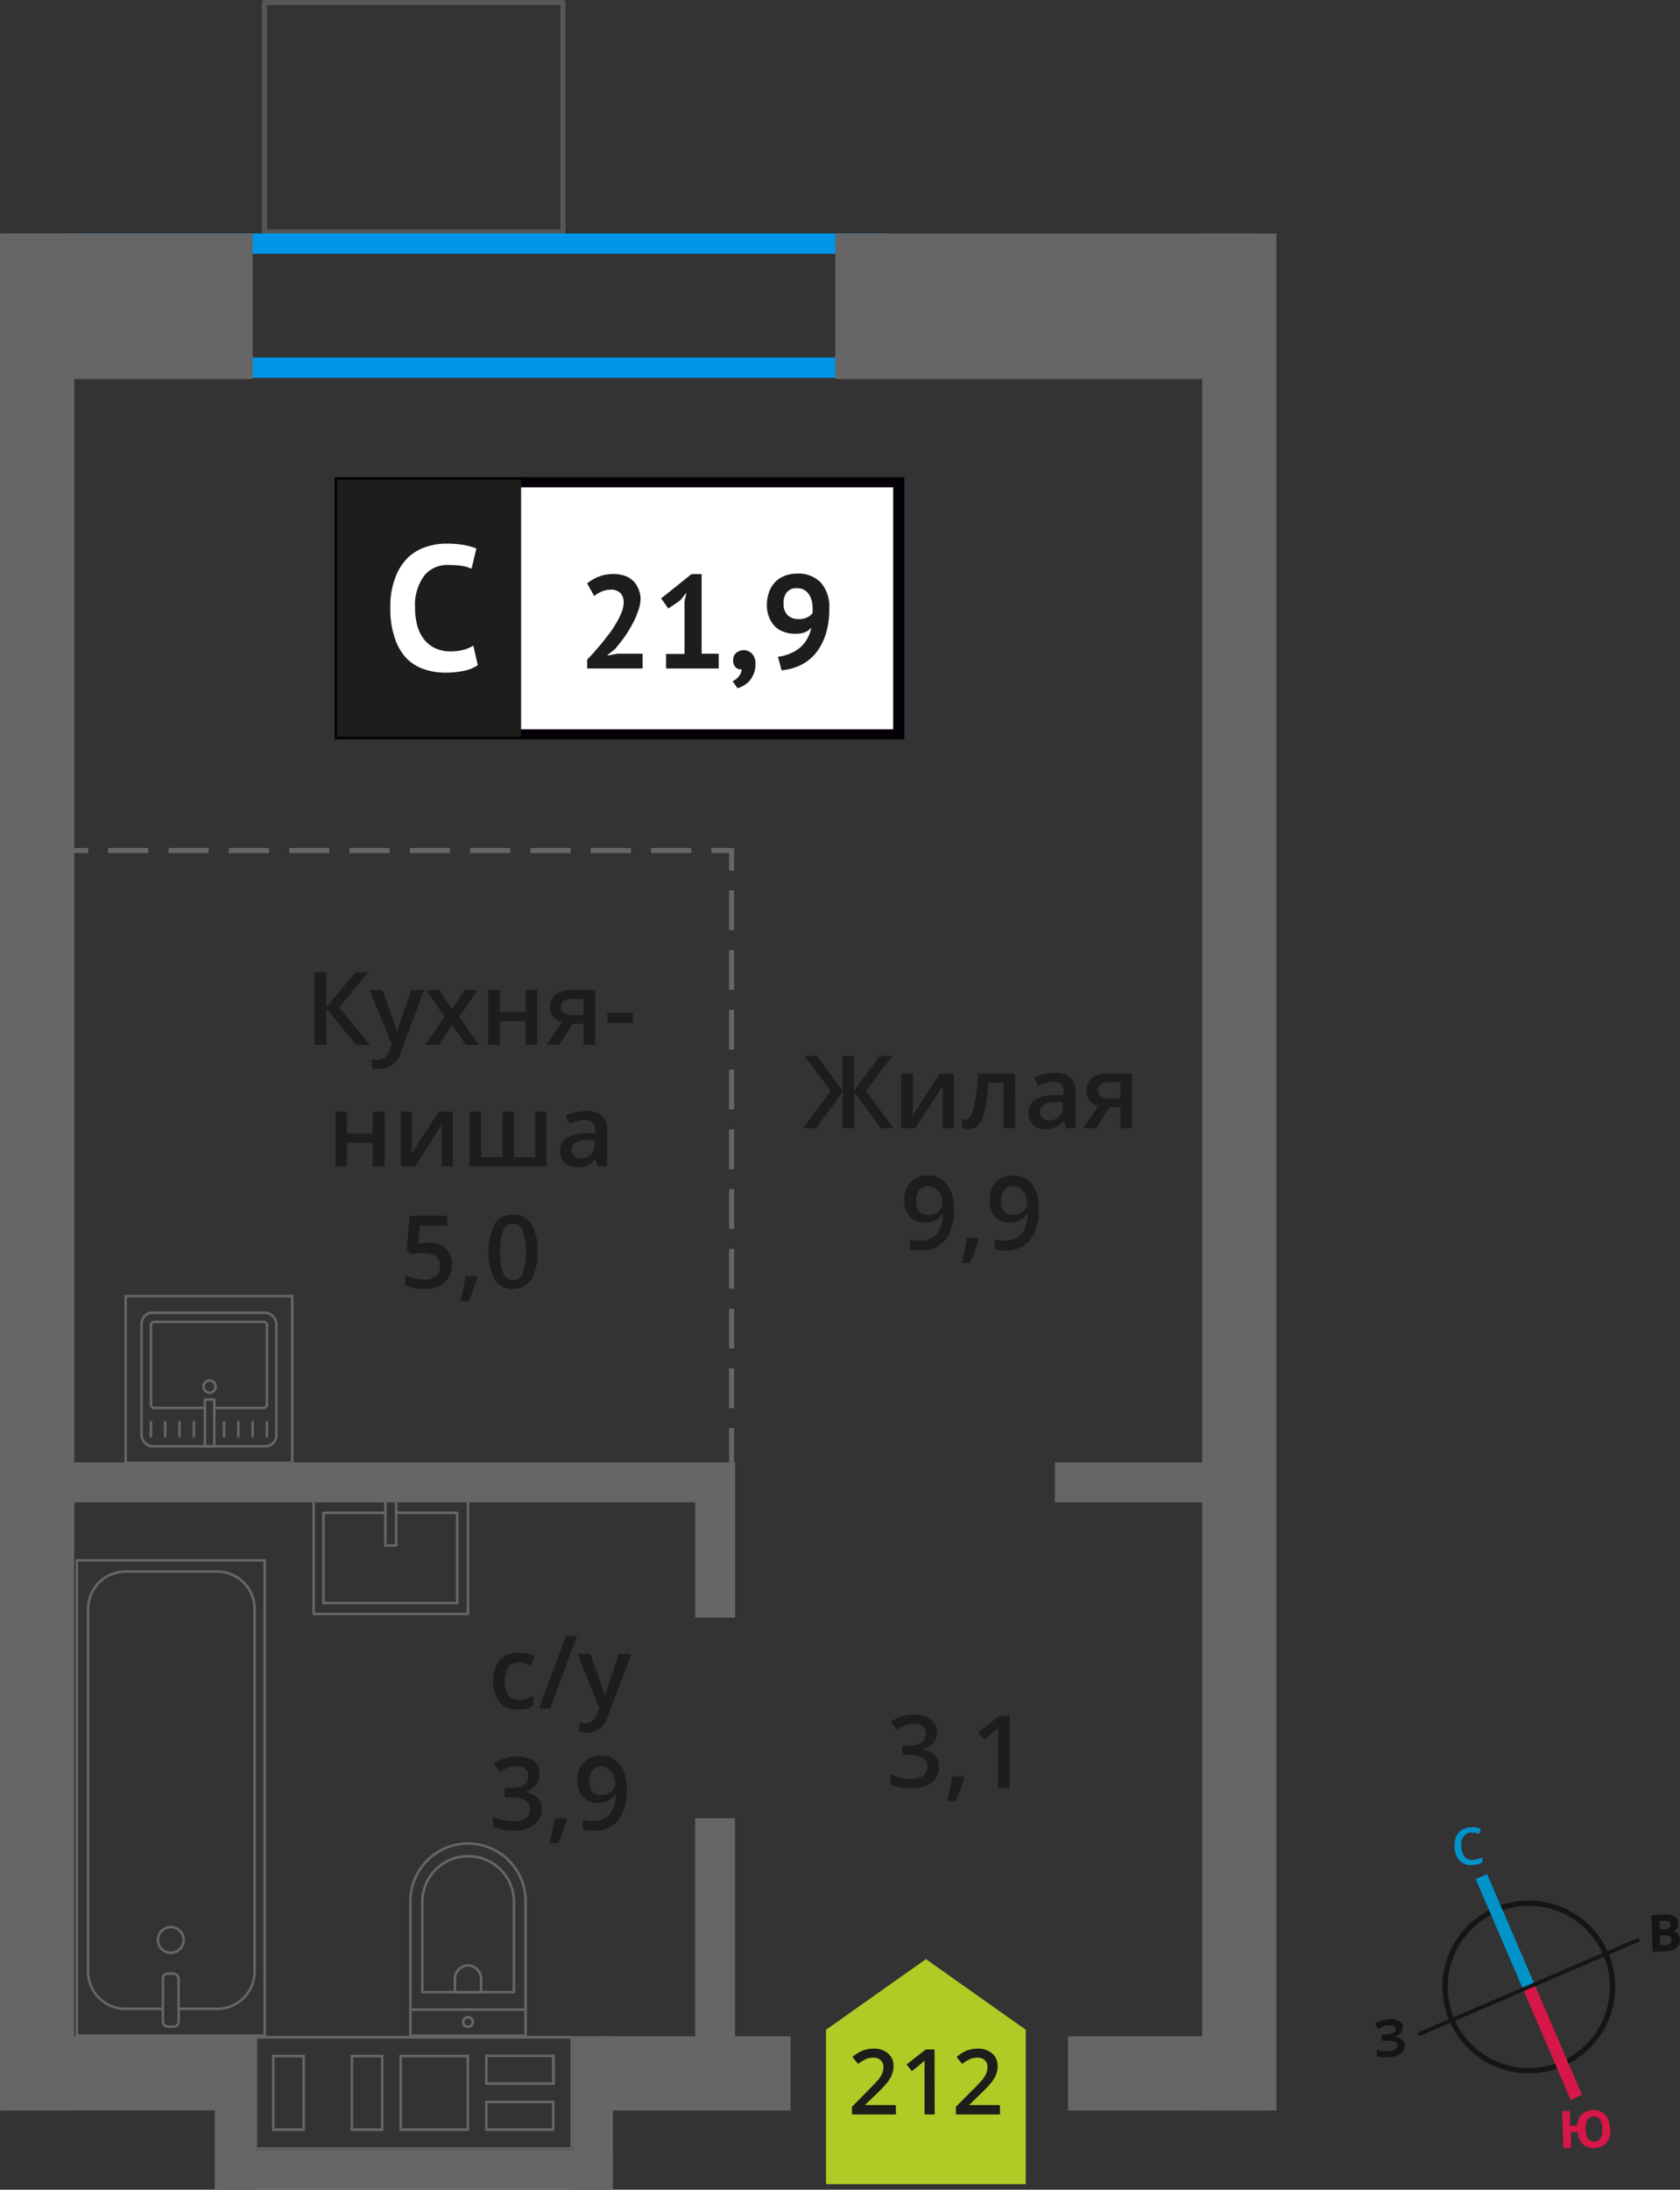 <svg xmlns="http://www.w3.org/2000/svg" width="58.55mm" height="76.27mm" viewBox="0 0 165.96 216.19"><rect x="0" y="0" width="165.96" height="216.19" fill="#333333" stroke="none"/><defs><style>.cls-1,.cls-13,.cls-14,.cls-15,.cls-4,.cls-5,.cls-6,.cls-7{fill:none;}.cls-1{stroke:#575756;}.cls-1,.cls-7{stroke-linecap:round;stroke-linejoin:round;}.cls-1,.cls-12,.cls-4,.cls-5,.cls-6{stroke-width:0.5px;}.cls-2{fill:#0096e7;}.cls-3{fill:#666;}.cls-4,.cls-5,.cls-6,.cls-7{stroke:#666;}.cls-13,.cls-14,.cls-15,.cls-4,.cls-5,.cls-6{stroke-miterlimit:10;}.cls-5{stroke-dasharray:3.93 1.97;}.cls-6{stroke-dasharray:3.97 1.99;}.cls-7{stroke-width:0.25px;}.cls-8{fill:#b2ca25;fill-rule:evenodd;}.cls-12,.cls-9{fill:#1d1d1b;}.cls-10{fill:#fff;}.cls-11{fill:#050007;}.cls-12{stroke:#1d1d1b;stroke-miterlimit:22.93;}.cls-13{stroke:#141515;stroke-width:0.52px;}.cls-14{stroke:#0093ca;}.cls-14,.cls-15{stroke-width:1.23px;}.cls-15{stroke:#d61747;}.cls-16{fill:#141515;}.cls-17{fill:#0093ca;}.cls-18{fill:#d61747;}</style></defs><g id="text"><rect class="cls-1" x="26.13" y="0.25" width="29.48" height="22.66"/><path class="cls-2" d="M85.64,25.05V35.3H8.92V25.05H85.64m2-2H6.92V37.3H87.64V23.05Z"/><path class="cls-3" d="M56.35,201.27V212H25.4V201.27h31m-8.43,4.57h6.85v-3H47.92v3m-8.46,4.55h6.88v-7.53H39.46v7.53m-4.83,0h3.25v-7.53H34.63v7.53m-7.76,0h3.25v-7.53H26.87v7.53m21.05,0h6.85v-3H47.92v3M56.6,201H25.15v11.21H56.6V201Zm-8.43,4.57v-2.48h6.35v2.48Zm-8.46,4.55v-7h6.38v7Zm-4.83,0v-7h2.75v7Zm-7.76,0v-7h2.75v7Zm21.05,0v-2.47h6.35v2.47Z"/><rect class="cls-3" x="50.98" y="206.64" width="15.16" height="3.94" transform="translate(-150.04 267.17) rotate(-90)"/><rect class="cls-3" x="15.6" y="206.64" width="15.16" height="3.94" transform="translate(-185.42 231.78) rotate(-90)"/><rect class="cls-3" x="21.53" y="212.25" width="39" height="3.94" transform="translate(82.07 428.44) rotate(180)"/><rect class="cls-3" y="23.05" width="24.96" height="14.36" transform="matrix(-1, 0, 0, -1, 24.96, 60.47)"/><rect class="cls-3" x="82.5" y="23.05" width="41.61" height="14.36" transform="translate(206.62 60.47) rotate(-180)"/><rect class="cls-3" y="201.02" width="21.53" height="7.33" transform="translate(21.51 409.38) rotate(-179.99)"/><rect class="cls-3" x="59.27" y="201.02" width="18.85" height="7.33" transform="matrix(-1, 0, 0, -1, 137.37, 409.39)"/><rect class="cls-3" x="105.51" y="201.02" width="18.85" height="7.33" transform="matrix(-1, 0, 0, -1, 229.86, 409.39)"/><rect class="cls-3" x="-88.99" y="112.04" width="185.31" height="7.33" transform="translate(119.37 112.04) rotate(90)"/><rect class="cls-3" x="29.77" y="112.04" width="185.31" height="7.33" transform="translate(238.13 -6.71) rotate(90)"/><rect class="cls-3" x="62.98" y="150.08" width="15.33" height="3.94" transform="translate(222.7 81.4) rotate(90)"/><rect class="cls-3" x="58.18" y="190.01" width="24.94" height="3.94" transform="translate(262.62 121.33) rotate(90)"/><rect class="cls-3" x="6.71" y="144.38" width="65.91" height="3.94" transform="translate(79.32 292.7) rotate(180)"/><rect class="cls-3" x="104.21" y="144.38" width="15.23" height="3.94" transform="translate(223.65 292.7) rotate(180)"/><line class="cls-4" x1="72.27" y1="148.9" x2="72.27" y2="146.9"/><line class="cls-5" x1="72.27" y1="144.93" x2="72.27" y2="86.96"/><polyline class="cls-4" points="72.27 85.97 72.27 83.97 70.27 83.97"/><line class="cls-6" x1="68.29" y1="83.97" x2="9.7" y2="83.97"/><line class="cls-4" x1="8.71" y1="83.97" x2="6.71" y2="83.97"/><rect class="cls-7" x="7.59" y="154.06" width="18.55" height="46.92" transform="translate(33.73 355.03) rotate(180)"/><rect class="cls-7" x="16.09" y="194.85" width="1.55" height="5.24" rx="0.49" transform="translate(33.73 394.94) rotate(180)"/><path class="cls-7" d="M17.64,198.33h3.82a3.69,3.69,0,0,0,3.69-3.69V158.85a3.69,3.69,0,0,0-3.69-3.69H12.38a3.69,3.69,0,0,0-3.68,3.69v35.79a3.69,3.69,0,0,0,3.68,3.69h3.71"/><circle class="cls-7" cx="16.87" cy="191.53" r="1.27"/><path class="cls-7" d="M36.72,185.78H50a5.69,5.69,0,0,1,5.69,5.69v0A5.69,5.69,0,0,1,50,197.16H36.72a0,0,0,0,1,0,0V185.78A0,0,0,0,1,36.72,185.78Z" transform="translate(-145.24 237.7) rotate(-90)"/><path class="cls-7" d="M39.52,185.46h8.91A4.51,4.51,0,0,1,52.94,190v0a4.51,4.51,0,0,1-4.51,4.51H39.52a0,0,0,0,1,0,0v-9A0,0,0,0,1,39.52,185.46Z" transform="translate(-143.74 236.2) rotate(-90)"/><path class="cls-7" d="M44.91,194.08h1.34a1.29,1.29,0,0,1,1.29,1.29v0a1.29,1.29,0,0,1-1.29,1.29H44.91a0,0,0,0,1,0,0v-2.58A0,0,0,0,1,44.91,194.08Z" transform="translate(-149.14 241.59) rotate(-90)"/><circle class="cls-7" cx="46.23" cy="199.63" r="0.48"/><line class="cls-7" x1="51.92" y1="198.4" x2="40.54" y2="198.4"/><rect class="cls-7" x="32.91" y="146.03" width="11.38" height="15.25" transform="translate(192.26 115.05) rotate(90)"/><polyline class="cls-7" points="39.14 147.96 39.14 152.58 38.07 152.58 38.07 147.96"/><polyline class="cls-7" points="39.14 149.36 45.16 149.36 45.16 158.27 31.95 158.27 31.95 149.36 38.07 149.36"/><rect class="cls-7" x="13.98" y="129.6" width="13.32" height="13.19" rx="1.09"/><path class="cls-7" d="M21.17,139h4.88a.32.32,0,0,0,.32-.32v-7.86a.31.31,0,0,0-.32-.31H15.23a.31.31,0,0,0-.32.31v7.86a.32.32,0,0,0,.32.32h5"/><circle class="cls-7" cx="20.7" cy="136.9" r="0.6"/><rect class="cls-7" x="20.24" y="138.17" width="0.93" height="4.61"/><line class="cls-7" x1="14.91" y1="141.81" x2="14.91" y2="140.4"/><line class="cls-7" x1="16.32" y1="141.81" x2="16.32" y2="140.4"/><line class="cls-7" x1="17.73" y1="141.81" x2="17.73" y2="140.4"/><line class="cls-7" x1="19.15" y1="141.81" x2="19.15" y2="140.4"/><line class="cls-7" x1="22.13" y1="141.81" x2="22.13" y2="140.4"/><line class="cls-7" x1="23.54" y1="141.81" x2="23.54" y2="140.4"/><line class="cls-7" x1="24.96" y1="141.81" x2="24.96" y2="140.4"/><line class="cls-7" x1="26.37" y1="141.81" x2="26.37" y2="140.4"/><path class="cls-3" d="M28.74,128.09v16.2H12.54v-16.2h16.2m.25-.25H12.29v16.7H29v-16.7Z"/><polygon class="cls-8" points="101.33 200.39 101.33 200.39 96.4 196.91 91.47 193.42 86.53 196.91 81.61 200.39 81.6 200.39 81.6 200.39 81.6 215.64 101.33 215.64 101.33 200.39 101.33 200.39"/><path class="cls-9" d="M88.51,208.76H84.16V208l1.65-1.67c.49-.5.82-.85,1-1.06a2.93,2.93,0,0,0,.35-.59,1.73,1.73,0,0,0,.11-.6.87.87,0,0,0-.27-.68,1,1,0,0,0-.72-.25,1.9,1.9,0,0,0-.71.13,3.52,3.52,0,0,0-.8.49l-.56-.68a3.86,3.86,0,0,1,1-.64,3.23,3.23,0,0,1,1.08-.19,2.13,2.13,0,0,1,1.44.47,1.58,1.58,0,0,1,.54,1.26,2.31,2.31,0,0,1-.16.83,3,3,0,0,1-.48.8,10.76,10.76,0,0,1-1.07,1.13l-1.12,1.08v0h3.05Z"/><path class="cls-9" d="M92.33,208.76h-1v-4.15c0-.49,0-.89,0-1.18l-.25.24-1,.81-.52-.66,1.89-1.48h.87Z"/><path class="cls-9" d="M98.79,208.76H94.43V208l1.66-1.67a13.69,13.69,0,0,0,1-1.06,2.52,2.52,0,0,0,.35-.59,1.73,1.73,0,0,0,.11-.6.9.9,0,0,0-.26-.68,1,1,0,0,0-.72-.25,2,2,0,0,0-.72.13,3.75,3.75,0,0,0-.8.49l-.55-.68a3.58,3.58,0,0,1,1-.64,3.12,3.12,0,0,1,1.07-.19,2.13,2.13,0,0,1,1.44.47,1.58,1.58,0,0,1,.54,1.26,2.31,2.31,0,0,1-.15.83,3.61,3.61,0,0,1-.48.8,12.36,12.36,0,0,1-1.08,1.13l-1.11,1.08v0h3.05Z"/><path class="cls-9" d="M92.56,171a1.61,1.61,0,0,1-.4,1.13,2,2,0,0,1-1.11.61v0a2.14,2.14,0,0,1,1.29.54,1.54,1.54,0,0,1,.43,1.13,1.87,1.87,0,0,1-.73,1.59,3.33,3.33,0,0,1-2.07.56,4.6,4.6,0,0,1-2-.39v-1a4.39,4.39,0,0,0,1,.35,4.23,4.23,0,0,0,1,.12,2,2,0,0,0,1.24-.31,1.11,1.11,0,0,0,.41-.95.9.9,0,0,0-.46-.84,2.85,2.85,0,0,0-1.42-.27h-.62v-.93h.63c1.14,0,1.71-.39,1.71-1.18a.87.87,0,0,0-.3-.71,1.32,1.32,0,0,0-.88-.25,2.54,2.54,0,0,0-.78.12,3.45,3.45,0,0,0-.89.44L88,170a3.73,3.73,0,0,1,2.28-.72,2.69,2.69,0,0,1,1.68.46A1.52,1.52,0,0,1,92.56,171Z"/><path class="cls-9" d="M95.27,175.48a16.12,16.12,0,0,1-.86,2.34h-.85a22.91,22.91,0,0,0,.51-2.45h1.12Z"/><path class="cls-9" d="M99.74,176.53H98.59v-4.61c0-.55,0-1,0-1.31a3.71,3.71,0,0,1-.28.26c-.11.1-.47.4-1.09.9l-.58-.73,2.1-1.65h1Z"/><path class="cls-9" d="M51.21,168.77a2.37,2.37,0,0,1-1.87-.71,3.66,3.66,0,0,1,0-4.15,2.48,2.48,0,0,1,1.93-.73,3.51,3.51,0,0,1,1.54.32l-.35.92a3.38,3.38,0,0,0-1.2-.28c-.93,0-1.4.62-1.4,1.86a2.23,2.23,0,0,0,.35,1.36,1.21,1.21,0,0,0,1,.46,3,3,0,0,0,1.45-.38v1a2.46,2.46,0,0,1-.65.26A4.22,4.22,0,0,1,51.21,168.77Z"/><path class="cls-9" d="M57,161.54l-2.66,7.14H53.24l2.66-7.14Z"/><path class="cls-9" d="M57.06,163.28h1.25l1.1,3.06a5.13,5.13,0,0,1,.33,1.23h0c0-.18.09-.4.16-.65s.49-1.47,1.24-3.64h1.24l-2.31,6.11a2.18,2.18,0,0,1-2.1,1.69,3.65,3.65,0,0,1-.74-.08v-.91a2.68,2.68,0,0,0,.59.06,1.2,1.2,0,0,0,1.17-1l.2-.5Z"/><path class="cls-9" d="M53.28,175.18a1.67,1.67,0,0,1-.39,1.13,2,2,0,0,1-1.11.61v0a2.19,2.19,0,0,1,1.29.53,1.55,1.55,0,0,1,.43,1.14,1.89,1.89,0,0,1-.73,1.58,3.31,3.31,0,0,1-2.07.56,4.68,4.68,0,0,1-2-.38v-1a4.65,4.65,0,0,0,1,.34,3.76,3.76,0,0,0,1,.13,2.07,2.07,0,0,0,1.24-.31,1.1,1.1,0,0,0,.41-.95.91.91,0,0,0-.45-.84,2.89,2.89,0,0,0-1.43-.27h-.62v-.93h.63c1.14,0,1.71-.4,1.71-1.19a.88.88,0,0,0-.29-.7,1.34,1.34,0,0,0-.88-.25,2.83,2.83,0,0,0-.78.11,3.71,3.71,0,0,0-.89.45l-.57-.8a3.78,3.78,0,0,1,2.29-.72,2.7,2.7,0,0,1,1.68.46A1.52,1.52,0,0,1,53.28,175.18Z"/><path class="cls-9" d="M56,179.63a18.47,18.47,0,0,1-.86,2.34h-.85a25,25,0,0,0,.5-2.46h1.13Z"/><path class="cls-9" d="M61.92,176.58a4.88,4.88,0,0,1-.85,3.15,3.08,3.08,0,0,1-2.56,1,4.13,4.13,0,0,1-.93-.07v-1a2.93,2.93,0,0,0,.88.13,2.22,2.22,0,0,0,1.73-.63,3,3,0,0,0,.62-2h-.05a1.81,1.81,0,0,1-.7.63,2.19,2.19,0,0,1-1,.2,1.91,1.91,0,0,1-1.48-.59,2.34,2.34,0,0,1-.55-1.62,2.47,2.47,0,0,1,.63-1.78,2.26,2.26,0,0,1,1.71-.67,2.36,2.36,0,0,1,1.33.38,2.28,2.28,0,0,1,.87,1.07A4.15,4.15,0,0,1,61.92,176.58Zm-2.49-2.18a1.12,1.12,0,0,0-.91.38,1.72,1.72,0,0,0-.32,1.1,1.45,1.45,0,0,0,.3,1,1.1,1.1,0,0,0,.89.35,1.43,1.43,0,0,0,1-.35,1.05,1.05,0,0,0,.39-.81,2.07,2.07,0,0,0-.16-.82,1.47,1.47,0,0,0-.47-.59A1.16,1.16,0,0,0,59.43,174.4Z"/><rect class="cls-10" x="33.55" y="47.62" width="54.7" height="24.87"/><path class="cls-11" d="M88.25,48.11H34.15V72h54.1Zm-54.65-1H89.33V73H33.06V47.12Z"/><rect class="cls-12" x="33.55" y="47.62" width="17.68" height="24.87"/><path class="cls-9" d="M63.28,59.09A4,4,0,0,1,63,60.43a7.93,7.93,0,0,1-.61,1.33A11.83,11.83,0,0,1,61.61,63c-.3.41-.6.78-.89,1.12l-.69.53v.07l.94-.18h2.51V66H58v-.87c.21-.22.45-.47.71-.77s.52-.6.79-.92l.78-1a12.27,12.27,0,0,0,.67-1.05,7.19,7.19,0,0,0,.48-1,2.74,2.74,0,0,0,.18-.94,1.29,1.29,0,0,0-.31-.88,1.23,1.23,0,0,0-1-.35,2.25,2.25,0,0,0-.86.18,2.71,2.71,0,0,0-.74.45L58,57.6a4.23,4.23,0,0,1,1.15-.67,4.13,4.13,0,0,1,1.52-.26,3.32,3.32,0,0,1,1,.16,2.15,2.15,0,0,1,.81.46,2.07,2.07,0,0,1,.54.75A2.62,2.62,0,0,1,63.28,59.09Z"/><path class="cls-9" d="M65.8,64.56h1.82V59.4l.19-.89-.62.77-1.17.8-.71-1,3-2.4h1v7.86H71V66H65.8Z"/><path class="cls-9" d="M72.43,65.16a.9.9,0,0,1,.3-.71,1.16,1.16,0,0,1,1.58.11,1.41,1.41,0,0,1,.32,1,2.4,2.4,0,0,1-.19,1,2.27,2.27,0,0,1-.45.71,2.3,2.3,0,0,1-.57.44,3.13,3.13,0,0,1-.56.24l-.49-.7a1.52,1.52,0,0,0,.61-.47,1.23,1.23,0,0,0,.29-.69.78.78,0,0,1-.57-.18A.89.89,0,0,1,72.43,65.16Z"/><path class="cls-9" d="M75.76,59.71a3.67,3.67,0,0,1,.2-1.22,2.73,2.73,0,0,1,.59-1,2.68,2.68,0,0,1,.94-.63,3.38,3.38,0,0,1,1.27-.23,3.07,3.07,0,0,1,2.32.88,3.6,3.6,0,0,1,.84,2.57,7.91,7.91,0,0,1-.38,2.62,5.72,5.72,0,0,1-1,1.84A4.57,4.57,0,0,1,79,65.71a5.44,5.44,0,0,1-1.79.47l-.36-1.34a4.15,4.15,0,0,0,1.28-.35,3.66,3.66,0,0,0,1-.64,3.33,3.33,0,0,0,.66-.88,3.73,3.73,0,0,0,.36-1,1.71,1.71,0,0,1-.67.47,2.81,2.81,0,0,1-1,.13,3,3,0,0,1-1-.17,2.51,2.51,0,0,1-.88-.51A2.71,2.71,0,0,1,76,61,3,3,0,0,1,75.76,59.71Zm1.65-.09a1.49,1.49,0,0,0,.41,1.13,1.51,1.51,0,0,0,1.05.37,1.82,1.82,0,0,0,.87-.17,1.5,1.5,0,0,0,.53-.41,5,5,0,0,0,0-.53,2.82,2.82,0,0,0-.09-.71,1.81,1.81,0,0,0-.28-.63,1.36,1.36,0,0,0-.48-.44,1.42,1.42,0,0,0-.7-.16,1.23,1.23,0,0,0-1,.41A1.67,1.67,0,0,0,77.41,59.62Z"/><path class="cls-10" d="M47.2,65.67a3.66,3.66,0,0,1-1.43.57,8.64,8.64,0,0,1-1.77.17,6.33,6.33,0,0,1-2.1-.34A4.33,4.33,0,0,1,40.16,65,5.4,5.4,0,0,1,39,63a8.84,8.84,0,0,1-.44-3,7.85,7.85,0,0,1,.5-3,5.4,5.4,0,0,1,1.29-2A4.77,4.77,0,0,1,42.08,54a6.17,6.17,0,0,1,2-.33,10,10,0,0,1,1.78.14,7.11,7.11,0,0,1,1.2.34l-.48,2a3.33,3.33,0,0,0-.95-.28,8.56,8.56,0,0,0-1.34-.09,2.93,2.93,0,0,0-2.34,1A4.86,4.86,0,0,0,41,60a6.67,6.67,0,0,0,.21,1.73,3.88,3.88,0,0,0,.64,1.34A3,3,0,0,0,43,64a3.46,3.46,0,0,0,1.48.31,5.12,5.12,0,0,0,1.34-.16,4.29,4.29,0,0,0,.94-.4Z"/><path class="cls-9" d="M36.53,103.15H35.16l-2.94-3.62v3.62H31.06V96h1.16v3.46L35.11,96h1.28l-2.88,3.45Z"/><path class="cls-9" d="M36.53,97.75h1.25l1.1,3.06a5.39,5.39,0,0,1,.33,1.23h0a5.3,5.3,0,0,1,.17-.65c.07-.25.49-1.47,1.24-3.64H41.9l-2.31,6.12a2.19,2.19,0,0,1-2.1,1.68,3.13,3.13,0,0,1-.75-.08v-.91a2.71,2.71,0,0,0,.6.06,1.2,1.2,0,0,0,1.16-1l.2-.51Z"/><path class="cls-9" d="M43.92,100.39l-1.81-2.64h1.3l1.23,1.89,1.24-1.89h1.3l-1.81,2.64,1.91,2.76H46l-1.34-2-1.32,2H42Z"/><path class="cls-9" d="M49.37,97.75v2.17h2.55V97.75h1.14v5.4H51.92v-2.33H49.37v2.33H48.22v-5.4Z"/><path class="cls-9" d="M55.26,103.15H54l1.5-2.21a1.54,1.54,0,0,1-.85-.56,1.58,1.58,0,0,1-.32-1,1.46,1.46,0,0,1,.55-1.2,2.38,2.38,0,0,1,1.49-.43H58.8v5.4H57.65v-2.08H56.56Zm.16-3.76a.71.71,0,0,0,.32.63,1.58,1.58,0,0,0,.84.2h1.07v-1.6H56.4a1.16,1.16,0,0,0-.72.2A.69.69,0,0,0,55.42,99.39Z"/><path class="cls-9" d="M60,101v-1h2.51v1Z"/><path class="cls-9" d="M34.28,109.75v2.17h2.54v-2.17H38v5.4H36.82v-2.33H34.28v2.33H33.13v-5.4Z"/><path class="cls-9" d="M40.71,109.75v2.77c0,.32,0,.8-.08,1.42l2.71-4.19h1.4v5.4h-1.1v-2.72c0-.15,0-.39,0-.73s0-.57.05-.73L41,115.15h-1.4v-5.4Z"/><path class="cls-9" d="M54,115.15H46.38v-5.4h1.14v4.49h2.11v-4.49h1.15v4.49h2.1v-4.49H54Z"/><path class="cls-9" d="M59.05,115.15l-.23-.75h0a2.16,2.16,0,0,1-.79.67,2.44,2.44,0,0,1-1,.18,1.73,1.73,0,0,1-1.25-.43,1.64,1.64,0,0,1-.44-1.22,1.4,1.4,0,0,1,.62-1.25,3.53,3.53,0,0,1,1.89-.47l.93,0v-.29a1.09,1.09,0,0,0-.24-.77,1,1,0,0,0-.75-.26,2.4,2.4,0,0,0-.8.13,5.8,5.8,0,0,0-.73.28l-.37-.82a4,4,0,0,1,1-.35,4.45,4.45,0,0,1,1-.12,2.33,2.33,0,0,1,1.55.45,1.77,1.77,0,0,1,.53,1.42v3.63Zm-1.71-.78a1.37,1.37,0,0,0,1-.35,1.27,1.27,0,0,0,.38-1v-.47l-.69,0a2.38,2.38,0,0,0-1.18.27.83.83,0,0,0-.37.74.73.73,0,0,0,.21.56A.91.91,0,0,0,57.34,114.37Z"/><path class="cls-9" d="M42.3,122.69a2.41,2.41,0,0,1,1.71.58,2,2,0,0,1,.63,1.55,2.27,2.27,0,0,1-.72,1.79,2.93,2.93,0,0,1-2,.64,3.79,3.79,0,0,1-1.88-.39v-1a3.26,3.26,0,0,0,.91.35,4.12,4.12,0,0,0,.95.12,1.79,1.79,0,0,0,1.18-.34,1.26,1.26,0,0,0,.4-1c0-.85-.54-1.28-1.63-1.28a4.42,4.42,0,0,0-.56,0,6,6,0,0,0-.59.1l-.52-.3.28-3.49h3.71v1h-2.7l-.16,1.77.41-.07A5,5,0,0,1,42.3,122.69Z"/><path class="cls-9" d="M47.16,126.1a17.41,17.41,0,0,1-.86,2.34h-.85A22.25,22.25,0,0,0,46,126h1.13Z"/><path class="cls-9" d="M53.09,123.58a5.11,5.11,0,0,1-.6,2.77,2.26,2.26,0,0,1-3.63,0,6.55,6.55,0,0,1,0-5.52,2,2,0,0,1,1.83-.9,2,2,0,0,1,1.81.94A5,5,0,0,1,53.09,123.58Zm-3.68,0a5.22,5.22,0,0,0,.3,2.09,1,1,0,0,0,1.92,0,5.23,5.23,0,0,0,.31-2.08,5.17,5.17,0,0,0-.31-2.07,1,1,0,0,0-1.92,0A5.26,5.26,0,0,0,49.41,123.58Z"/><path class="cls-9" d="M82.07,107.7l-2.61-3.45h1.25l2.54,3.46v-3.46h1.11v3.46l2.54-3.46h1.25l-2.61,3.45,2.72,3.69H87l-2.61-3.62v3.62H83.25v-3.62l-2.61,3.62h-1.3Z"/><path class="cls-9" d="M90.19,106v2.77c0,.32,0,.8-.08,1.42L92.82,106h1.4v5.4h-1.1v-2.72c0-.15,0-.39,0-.73s0-.58,0-.73l-2.7,4.18h-1.4V106Z"/><path class="cls-9" d="M100.3,111.39H99.14v-4.5H97.65a17.72,17.72,0,0,1-.37,2.71,3.58,3.58,0,0,1-.6,1.43,1.21,1.21,0,0,1-1,.45,1.65,1.65,0,0,1-.63-.11v-.9a.92.92,0,0,0,.36.07c.33,0,.59-.37.78-1.12a21.16,21.16,0,0,0,.45-3.43h3.63Z"/><path class="cls-9" d="M105.32,111.39l-.23-.75h0a2.24,2.24,0,0,1-.79.67,2.44,2.44,0,0,1-1,.18,1.71,1.71,0,0,1-1.25-.43,1.6,1.6,0,0,1-.44-1.22,1.43,1.43,0,0,1,.62-1.26,3.63,3.63,0,0,1,1.89-.46l.93,0v-.29a1.09,1.09,0,0,0-.24-.77,1,1,0,0,0-.75-.26,2.36,2.36,0,0,0-.8.13,5.8,5.8,0,0,0-.73.28l-.37-.82a4,4,0,0,1,1-.35,4.45,4.45,0,0,1,1-.12,2.33,2.33,0,0,1,1.55.45,1.76,1.76,0,0,1,.53,1.41v3.64Zm-1.71-.78a1.43,1.43,0,0,0,1-.35,1.27,1.27,0,0,0,.38-1v-.47l-.69,0a2.38,2.38,0,0,0-1.18.27.82.82,0,0,0-.37.74.72.72,0,0,0,.21.56A1,1,0,0,0,103.61,110.61Z"/><path class="cls-9" d="M108.29,111.39H107l1.5-2.21a1.53,1.53,0,0,1-1.17-1.56,1.46,1.46,0,0,1,.54-1.2,2.43,2.43,0,0,1,1.5-.43h2.46v5.4h-1.15v-2.08H109.6Zm.17-3.76a.7.7,0,0,0,.31.63,1.59,1.59,0,0,0,.85.2h1.07v-1.6h-1.25a1.18,1.18,0,0,0-.73.2A.67.67,0,0,0,108.46,107.63Z"/><path class="cls-9" d="M94.22,119.3a4.94,4.94,0,0,1-.84,3.15,3.13,3.13,0,0,1-2.56,1,4,4,0,0,1-.94-.08v-1a3.28,3.28,0,0,0,.88.12,2.25,2.25,0,0,0,1.73-.62,3.07,3.07,0,0,0,.63-2h-.06a1.7,1.7,0,0,1-.7.64,2.18,2.18,0,0,1-1,.19,1.9,1.9,0,0,1-1.49-.59,2.3,2.3,0,0,1-.54-1.62,2.52,2.52,0,0,1,.62-1.78,2.25,2.25,0,0,1,1.71-.66,2.33,2.33,0,0,1,1.33.37,2.44,2.44,0,0,1,.88,1.08A4.29,4.29,0,0,1,94.22,119.3Zm-2.49-2.19a1.11,1.11,0,0,0-.91.39,1.69,1.69,0,0,0-.32,1.09,1.42,1.42,0,0,0,.3,1,1.13,1.13,0,0,0,.9.35,1.43,1.43,0,0,0,1-.35,1,1,0,0,0,.4-.81,2,2,0,0,0-.17-.81,1.49,1.49,0,0,0-.47-.6A1.19,1.19,0,0,0,91.73,117.11Z"/><path class="cls-9" d="M96.68,122.34a17.41,17.41,0,0,1-.86,2.34H95a22.25,22.25,0,0,0,.5-2.45H96.6Z"/><path class="cls-9" d="M102.6,119.3a4.88,4.88,0,0,1-.85,3.15,3.09,3.09,0,0,1-2.55,1,4,4,0,0,1-.94-.08v-1a3.28,3.28,0,0,0,.88.12,2.25,2.25,0,0,0,1.73-.62,3.07,3.07,0,0,0,.63-2h-.06a1.76,1.76,0,0,1-.7.64,2.18,2.18,0,0,1-.95.19,1.89,1.89,0,0,1-1.49-.59,2.3,2.3,0,0,1-.54-1.62,2.48,2.48,0,0,1,.62-1.78,2.25,2.25,0,0,1,1.71-.66,2.35,2.35,0,0,1,1.33.37,2.44,2.44,0,0,1,.88,1.08A4.29,4.29,0,0,1,102.6,119.3Zm-2.49-2.19a1.11,1.11,0,0,0-.91.39,1.69,1.69,0,0,0-.32,1.09,1.42,1.42,0,0,0,.3,1,1.11,1.11,0,0,0,.89.35,1.43,1.43,0,0,0,1-.35,1.06,1.06,0,0,0,.4-.81,2,2,0,0,0-.17-.81,1.49,1.49,0,0,0-.47-.6A1.24,1.24,0,0,0,100.11,117.11Z"/><path class="cls-13" d="M147.76,188.57a8.27,8.27,0,1,1-4.33,10.87,8.26,8.26,0,0,1,4.33-10.87Z"/><line class="cls-14" x1="146.34" y1="185.27" x2="151.03" y2="196.17"/><line class="cls-15" x1="155.72" y1="207.07" x2="151.03" y2="196.17"/><polygon class="cls-16" points="140.05 200.68 150.95 195.99 151.1 196.34 140.2 201.03 140.05 200.68"/><polygon class="cls-16" points="161.86 191.31 150.95 195.99 151.1 196.34 162 191.66 161.86 191.31"/><path class="cls-17" d="M145.34,180.9a1,1,0,0,0-.77.44,1.44,1.44,0,0,0-.21,1,1.64,1.64,0,0,0,.35,1,1,1,0,0,0,.85.28,1.71,1.71,0,0,0,.45-.09,2.45,2.45,0,0,0,.43-.15l0,.51a2.51,2.51,0,0,1-.95.24,1.53,1.53,0,0,1-1.26-.39,1.92,1.92,0,0,1-.53-1.34,2.52,2.52,0,0,1,.11-1,1.62,1.62,0,0,1,.56-.7,1.92,1.92,0,0,1,.91-.3,2.48,2.48,0,0,1,1,.15l-.17.52-.4-.13a1.68,1.68,0,0,0-.45,0Z"/><path class="cls-18" d="M159.09,210.15a2.11,2.11,0,0,1-.38,1.39,1.54,1.54,0,0,1-1.2.53,1.59,1.59,0,0,1-1.14-.37,1.88,1.88,0,0,1-.51-1.2l-.7,0,.05,1.56-.77,0-.12-3.64.77,0,0,1.44.72,0a1.64,1.64,0,0,1,.45-1.12,1.54,1.54,0,0,1,1.1-.41,1.46,1.46,0,0,1,1.21.45,2.07,2.07,0,0,1,.47,1.37Zm-2.45.08a1.73,1.73,0,0,0,.24.91.71.71,0,0,0,.61.29c.56,0,.82-.43.8-1.25a1.66,1.66,0,0,0-.25-.93.66.66,0,0,0-.61-.29.73.73,0,0,0-.61.33,1.68,1.68,0,0,0-.18.94Z"/><path class="cls-16" d="M163.12,189.09l1.14-.06a2,2,0,0,1,1.12.16.73.73,0,0,1,.4.68,1,1,0,0,1-.12.55.63.63,0,0,1-.4.26v0a.8.8,0,0,1,.5.26,1,1,0,0,1,.19.56.91.91,0,0,1-.32.78,1.51,1.51,0,0,1-1,.35l-1.37.07Zm.86,1.39.44,0a.81.81,0,0,0,.45-.12A.35.35,0,0,0,165,190a.32.32,0,0,0-.16-.29.92.92,0,0,0-.49-.07l-.39,0Zm0,.61.05.95.49,0a.7.7,0,0,0,.46-.14.44.44,0,0,0,.13-.38c0-.29-.23-.45-.66-.43Z"/><path class="cls-16" d="M138.54,200.18a.68.68,0,0,1-.22.58,1,1,0,0,1-.65.34v0a1.43,1.43,0,0,1,.79.22.78.78,0,0,1,.31.57,1,1,0,0,1-.36.83,2,2,0,0,1-1.1.37A3.56,3.56,0,0,1,136,203l0-.65a2.5,2.5,0,0,0,.57.14,2.91,2.91,0,0,0,.59,0c.6,0,.9-.22.88-.58a.41.41,0,0,0-.32-.35,2.46,2.46,0,0,0-.89-.08l-.34,0,0-.61.31,0a2.42,2.42,0,0,0,.84-.15.4.4,0,0,0,.24-.39.36.36,0,0,0-.18-.29,1.18,1.18,0,0,0-.51-.08,1.8,1.8,0,0,0-1,.36l-.38-.48a2.3,2.3,0,0,1,.65-.36,4,4,0,0,1,.76-.13,1.65,1.65,0,0,1,1,.19.74.74,0,0,1,.4.63Z"/></g></svg>